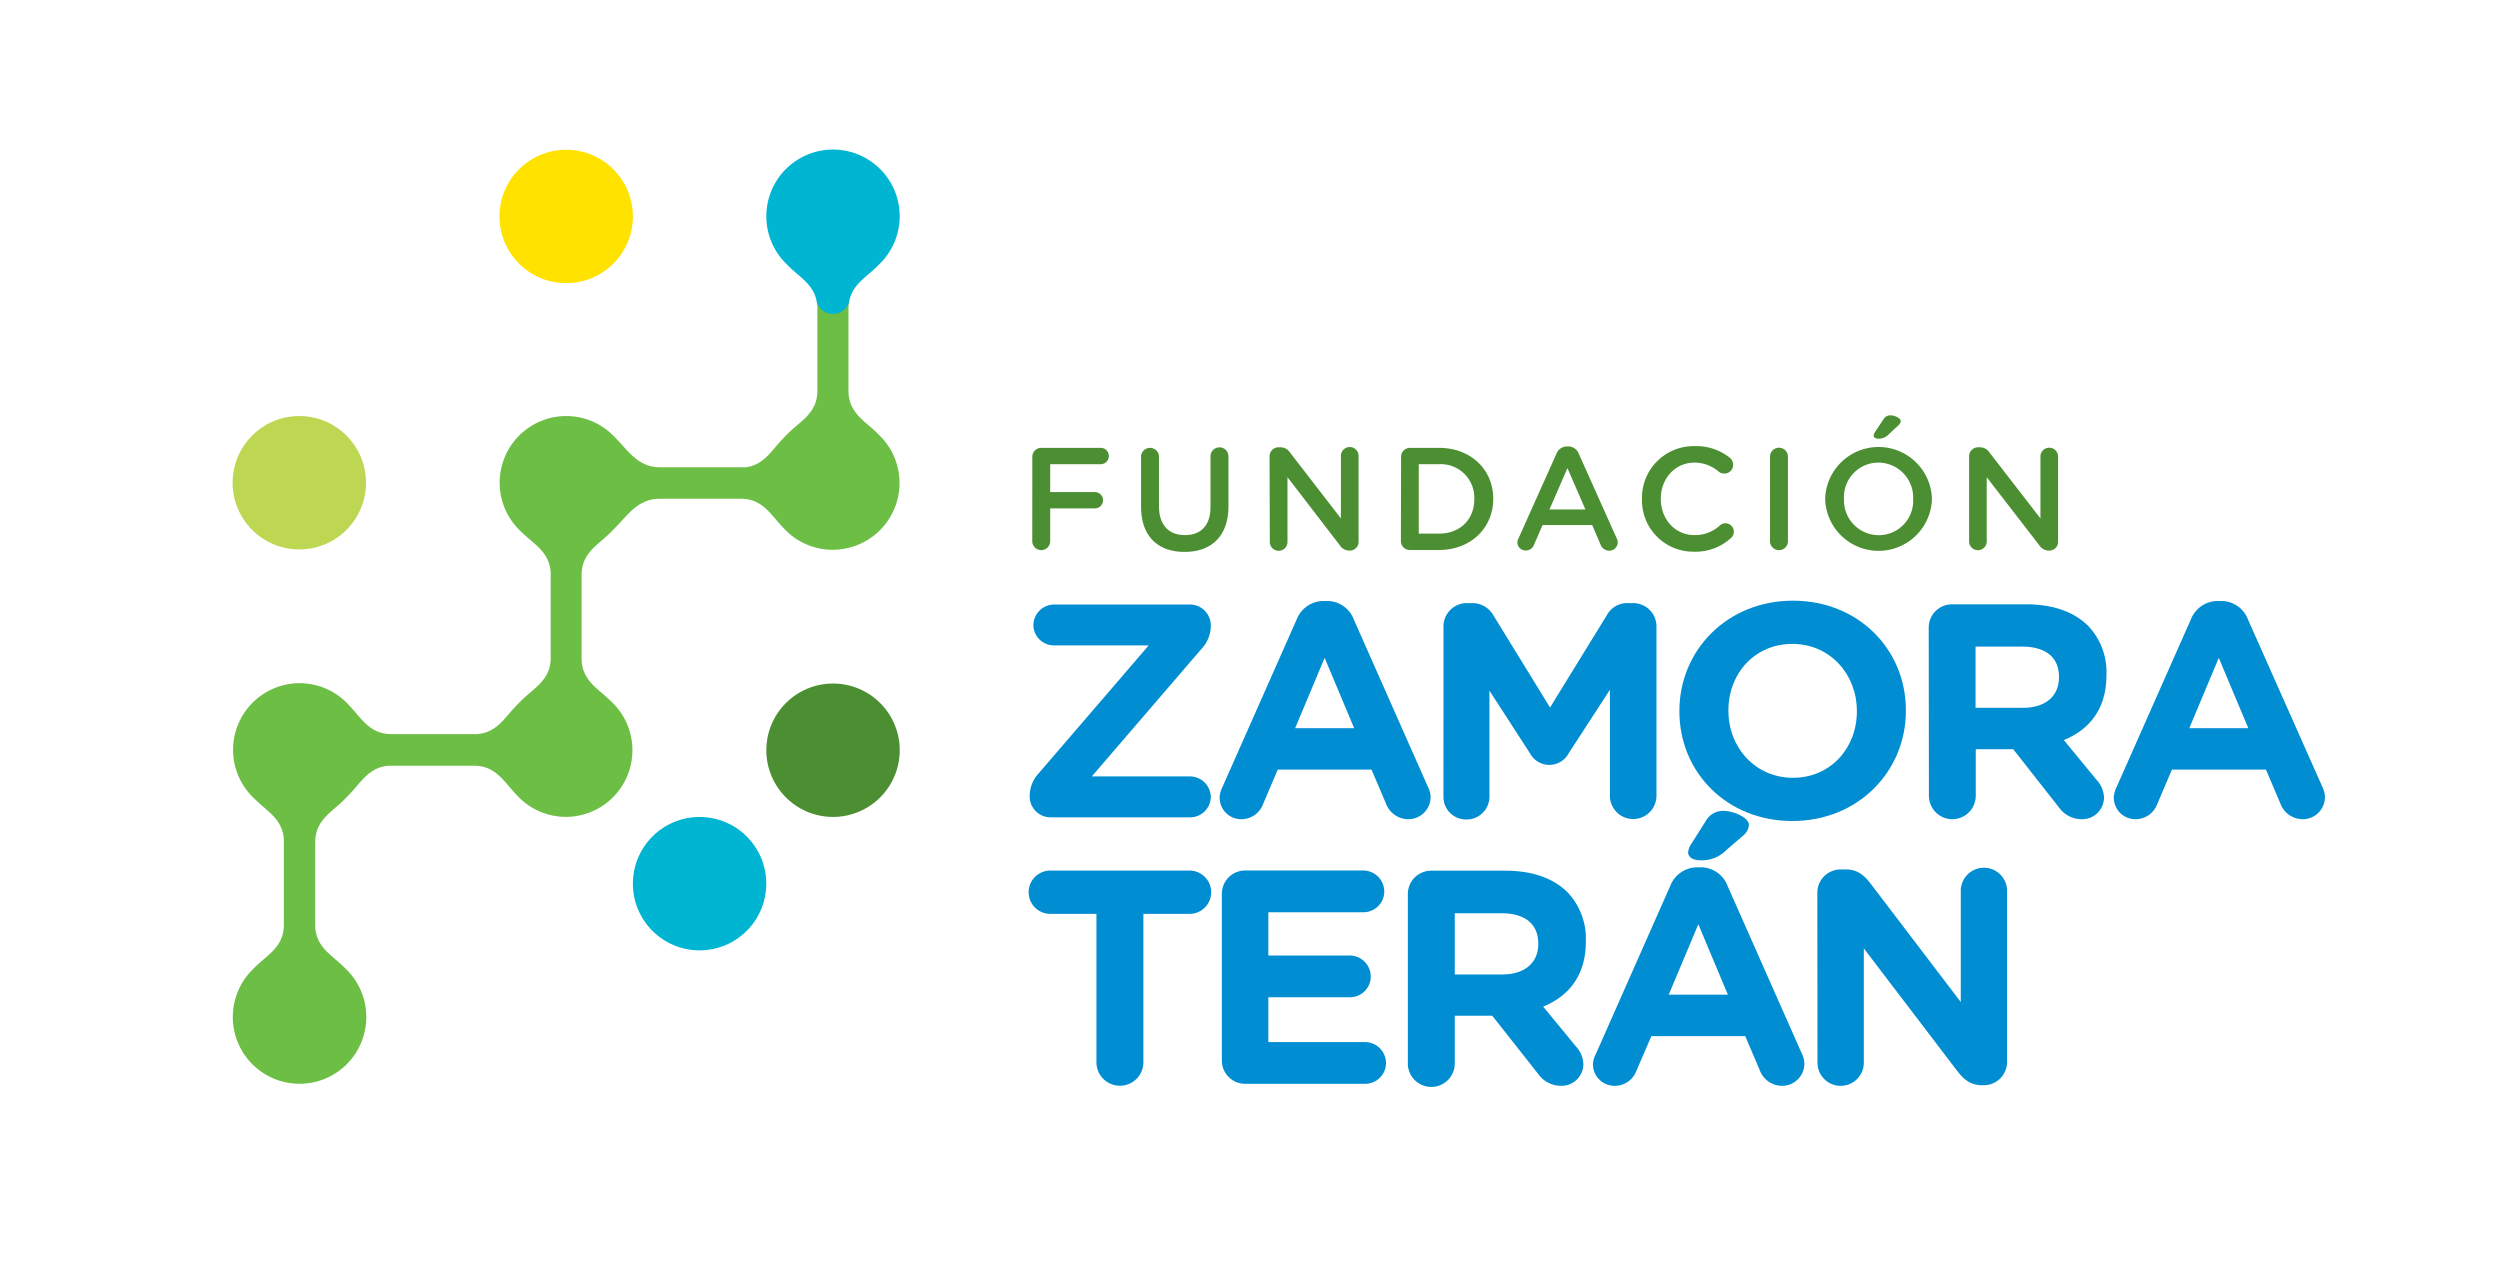 <svg id="Layer_1" data-name="Layer 1" xmlns="http://www.w3.org/2000/svg" viewBox="0 0 495.15 250"><defs><style>.cls-1{fill:#008dd2;}.cls-2{fill:#4c8f33;}.cls-3{fill:#6cbe45;}.cls-4{fill:#bdd753;}.cls-5{fill:#ffe200;}.cls-6{fill:#00b5d1;}</style></defs><path class="cls-1" d="M203.94,157.79v-.18a6.57,6.57,0,0,1,1.69-4.34l21.88-25.44H208.77a4.09,4.09,0,0,1-4.1-4,4.14,4.14,0,0,1,4.1-4.1h26.94a4.14,4.14,0,0,1,4.1,4.1V124a6.62,6.62,0,0,1-1.69,4.34l-21.88,25.44h19.47a4.14,4.14,0,0,1,4.1,4.1,4.09,4.09,0,0,1-4.1,4H208A4.14,4.14,0,0,1,203.94,157.79Z"/><path class="cls-1" d="M242.1,155.92l14.71-33.21a5.74,5.74,0,0,1,5.43-3.68h.54a5.65,5.65,0,0,1,5.36,3.68l14.71,33.21a4.45,4.45,0,0,1,.49,1.87,4.4,4.4,0,0,1-4.4,4.46,4.74,4.74,0,0,1-4.47-3.19l-2.83-6.63H253.07l-2.95,6.93a4.55,4.55,0,0,1-4.28,2.89,4.27,4.27,0,0,1-4.28-4.34A5,5,0,0,1,242.1,155.92Zm26.11-11.69-5.85-13.93-5.85,13.93Z"/><path class="cls-1" d="M285.9,124.09a4.61,4.61,0,0,1,4.65-4.64h1a4.77,4.77,0,0,1,4.22,2.41L307,140.13l11.28-18.33a4.55,4.55,0,0,1,4.16-2.35h1a4.61,4.61,0,0,1,4.64,4.64v33.52a4.61,4.61,0,1,1-9.22,0v-21l-8.14,12.54a4.35,4.35,0,0,1-7.72,0l-8-12.36v21a4.53,4.53,0,0,1-4.58,4.52,4.48,4.48,0,0,1-4.53-4.52Z"/><path class="cls-1" d="M332.62,140.91v-.12c0-12,9.47-21.82,22.49-21.82s22.37,9.71,22.37,21.7v.12c0,12-9.47,21.82-22.49,21.82S332.62,152.91,332.62,140.91Zm35.15,0v-.12c0-7.23-5.3-13.26-12.78-13.26s-12.66,5.91-12.66,13.14v.12c0,7.24,5.31,13.26,12.78,13.26S367.77,148.15,367.77,140.91Z"/><path class="cls-1" d="M382,124.33a4.61,4.61,0,0,1,4.64-4.64h14.65c5.36,0,9.52,1.51,12.3,4.28a13.25,13.25,0,0,1,3.61,9.65v.12c0,6.63-3.31,10.73-8.44,12.84l6.45,7.84a5.37,5.37,0,0,1,1.51,3.55,4.31,4.31,0,0,1-4.4,4.28,5.54,5.54,0,0,1-4.58-2.41l-9-11.45h-7.42v9.22a4.64,4.64,0,0,1-9.28,0Zm18.68,15.86c4.53,0,7.12-2.41,7.12-6v-.12c0-4-2.77-6-7.3-6h-9.22v12.12Z"/><path class="cls-1" d="M419.2,155.92l14.71-33.21a5.73,5.73,0,0,1,5.42-3.68h.54a5.66,5.66,0,0,1,5.37,3.68L460,155.92a4.59,4.59,0,0,1,.48,1.87,4.4,4.4,0,0,1-4.4,4.46,4.72,4.72,0,0,1-4.46-3.19l-2.83-6.63H430.17l-2.95,6.93a4.57,4.57,0,0,1-4.28,2.89,4.27,4.27,0,0,1-4.28-4.34A5,5,0,0,1,419.2,155.92Zm26.1-11.69-5.85-13.93-5.84,13.93Z"/><path class="cls-1" d="M217.16,181h-8.93a4.29,4.29,0,1,1,0-8.57h27.16a4.29,4.29,0,1,1,0,8.57h-8.93v29.39a4.65,4.65,0,1,1-9.3,0Z"/><path class="cls-1" d="M242,210.05v-33a4.61,4.61,0,0,1,4.65-4.64H270a4.18,4.18,0,0,1,4.17,4.16,4.13,4.13,0,0,1-4.17,4.11H251.21v8.57h16.11a4.17,4.17,0,0,1,4.17,4.16,4.12,4.12,0,0,1-4.17,4.11H251.21v8.87h19.13a4.17,4.17,0,0,1,4.17,4.17,4.12,4.12,0,0,1-4.17,4.1H246.62A4.61,4.61,0,0,1,242,210.05Z"/><path class="cls-1" d="M278.84,177.09a4.61,4.61,0,0,1,4.64-4.64h14.67c5.37,0,9.54,1.51,12.32,4.28a13.3,13.3,0,0,1,3.62,9.66v.12c0,6.64-3.32,10.75-8.45,12.86l6.46,7.85a5.42,5.42,0,0,1,1.5,3.56,4.32,4.32,0,0,1-4.4,4.28,5.57,5.57,0,0,1-4.59-2.41l-9.05-11.47h-7.43v9.23a4.65,4.65,0,1,1-9.29,0ZM297.55,193c4.52,0,7.12-2.41,7.12-6v-.12c0-4-2.78-6-7.3-6h-9.24V193Z"/><path class="cls-1" d="M316.09,208.72l14.72-33.26a5.76,5.76,0,0,1,5.44-3.68h.54a5.66,5.66,0,0,1,5.37,3.68l14.73,33.26a4.59,4.59,0,0,1,.48,1.88,4.4,4.4,0,0,1-4.4,4.46,4.74,4.74,0,0,1-4.47-3.2l-2.84-6.64H327.07l-3,6.95a4.55,4.55,0,0,1-4.28,2.89,4.27,4.27,0,0,1-4.29-4.34A4.85,4.85,0,0,1,316.09,208.72ZM342.22,197l-5.85-13.94L330.51,197Z"/><path class="cls-1" d="M334.35,168.8a3.44,3.44,0,0,1,.61-1.63l2.86-4.52a3.92,3.92,0,0,1,3.44-2.05c2.23,0,5.13,1.39,5.13,2.77a3,3,0,0,1-1.21,2.18l-3.28,2.83a6.74,6.74,0,0,1-5.25,2C335.32,170.37,334.35,169.77,334.35,168.8Z"/><path class="cls-1" d="M359.94,176.85a4.62,4.62,0,0,1,4.65-4.65h1c2.23,0,3.56,1.09,4.83,2.72l17.93,23.54V176.67a4.59,4.59,0,1,1,9.17,0v33.62a4.61,4.61,0,0,1-4.65,4.65h-.3c-2.23,0-3.56-1.08-4.83-2.71l-18.59-24.39v22.63a4.59,4.59,0,0,1-9.18,0Z"/><path class="cls-2" d="M204.46,90.5a1.77,1.77,0,0,1,1.79-1.8H218a1.62,1.62,0,1,1,0,3.24H208v5.52h8.72a1.62,1.62,0,1,1,0,3.23H208v6.62a1.78,1.78,0,0,1-3.55,0Z"/><path class="cls-2" d="M226,100.35v-10a1.78,1.78,0,0,1,3.55,0v9.88c0,3.76,1.94,5.75,5.12,5.75s5.08-1.88,5.08-5.6v-10a1.78,1.78,0,0,1,3.56,0v9.85c0,6-3.41,9.08-8.7,9.08S226,106.21,226,100.35Z"/><path class="cls-2" d="M251.45,90.38a1.78,1.78,0,0,1,1.79-1.79h.38a2.23,2.23,0,0,1,1.85,1l10.11,13.09V90.29a1.75,1.75,0,0,1,3.5,0v17a1.73,1.73,0,0,1-1.74,1.76h-.14a2.22,2.22,0,0,1-1.85-1.07L255,94.51v12.83a1.75,1.75,0,0,1-3.5,0Z"/><path class="cls-2" d="M277.5,90.5a1.77,1.77,0,0,1,1.79-1.8H285c6.36,0,10.75,4.37,10.75,10.06v.06c0,5.69-4.39,10.11-10.75,10.11h-5.75a1.76,1.76,0,0,1-1.79-1.79ZM285,105.69c4.25,0,7-2.86,7-6.82v-.05a6.64,6.64,0,0,0-7-6.88h-4v13.75Z"/><path class="cls-2" d="M300.76,106.62l7.51-16.76a2.24,2.24,0,0,1,2.14-1.44h.17a2.2,2.2,0,0,1,2.11,1.44l7.51,16.76a1.48,1.48,0,0,1,.2.75,1.66,1.66,0,0,1-1.67,1.7,1.84,1.84,0,0,1-1.74-1.24L315.35,104h-9.83l-1.7,3.91a1.71,1.71,0,0,1-1.65,1.12,1.62,1.62,0,0,1-1.64-1.64A1.76,1.76,0,0,1,300.76,106.62ZM314,100.9l-3.55-8.18-3.56,8.18Z"/><path class="cls-2" d="M325.21,98.87v-.05a10.24,10.24,0,0,1,10.43-10.46,10.63,10.63,0,0,1,6.94,2.28,1.79,1.79,0,0,1,.69,1.42,1.72,1.72,0,0,1-1.76,1.73,1.7,1.7,0,0,1-1.07-.35,7.38,7.38,0,0,0-4.83-1.82c-3.84,0-6.67,3.18-6.67,7.14v.06c0,4,2.8,7.16,6.67,7.16a7.23,7.23,0,0,0,5.06-1.94,1.61,1.61,0,0,1,1.07-.4,1.69,1.69,0,0,1,1.67,1.65,1.73,1.73,0,0,1-.57,1.27,10.37,10.37,0,0,1-7.34,2.71A10.17,10.17,0,0,1,325.21,98.87Z"/><path class="cls-2" d="M350.57,90.32a1.78,1.78,0,0,1,3.55,0v17a1.78,1.78,0,0,1-3.55,0Z"/><path class="cls-2" d="M361.49,98.87v-.05a10.58,10.58,0,0,1,21.15-.06v.06a10.58,10.58,0,0,1-21.15.05Zm17.43,0v-.05a6.93,6.93,0,0,0-6.88-7.2,6.83,6.83,0,0,0-6.82,7.14v.06A6.91,6.91,0,0,0,372.1,106,6.82,6.82,0,0,0,378.92,98.87Zm-7.83-12.59a1.31,1.31,0,0,1,.23-.64L373,83.1a1.59,1.59,0,0,1,1.39-.84c.93,0,2.08.58,2.08,1.13a1.21,1.21,0,0,1-.49.86L374,86.1a2.62,2.62,0,0,1-2.05.78C371.46,86.88,371.09,86.65,371.09,86.28Z"/><path class="cls-2" d="M390,90.38a1.78,1.78,0,0,1,1.79-1.79h.38a2.22,2.22,0,0,1,1.84,1l10.12,13.09V90.29a1.75,1.75,0,0,1,3.49,0v17a1.72,1.72,0,0,1-1.73,1.76h-.15a2.25,2.25,0,0,1-1.85-1.07l-10.4-13.46v12.83a1.75,1.75,0,0,1-3.49,0Z"/><path class="cls-3" d="M178.16,95.66a13.13,13.13,0,0,0-4.11-9.56h0c-2.45-2.6-6-4.13-6-8.69V75.73h0V61h0v.12a7.21,7.21,0,0,1,.12-1.35L165,57.28h0l-3.25,2.36a7.88,7.88,0,0,1,.14,1.43V61h0V75.73h0v1.68c0,4.56-3.61,6.09-6.06,8.69h0c-.25.24-.49.49-.72.74-2.22,2.24-3.75,5.24-7.38,5.71h-17c-4.39,0-6.35-3.35-8.8-5.78a13.17,13.17,0,0,0-9.8-4.37h0a13.2,13.2,0,0,0-8.81,23c2.43,2.43,5.75,4,5.75,8.41v16.5c0,4.56-3.62,6.09-6.06,8.69h0a10,10,0,0,0-.71.74c-2.33,2.33-3.9,5.44-7.92,5.66H79.2v0H77.52c-4.37,0-6-3.27-8.37-5.69a13.18,13.18,0,0,0-9.82-4.4h0a13.2,13.2,0,0,0-8.81,23c2.34,2.35,5.48,3.92,5.7,8v15.17h0v1.68c0,4.56-3.55,6.09-6,8.69h0a13.22,13.22,0,1,0,18.22,0h0c-2.36-2.51-5.78-4-6-8.24V168.47h0v-1.68c0-4.56,3.6-6.09,6-8.68h0q.38-.36.72-.75c2.33-2.34,3.9-5.48,7.93-5.7H92.21v0h1.68c4.37,0,6,3.3,8.38,5.73a13.17,13.17,0,0,0,9.82,4.4h0a13.2,13.2,0,0,0,8.81-23c-2.43-2.44-5.71-4-5.71-8.42v-16.5c0-4.55,3.57-6.09,6-8.68h0c.19-.18.36-.37.54-.56,2.53-2.44,4.48-5.85,9-5.85h16c4.37,0,6,3.29,8.37,5.71a13.18,13.18,0,0,0,9.82,4.4H165a12.26,12.26,0,0,0,1.85-.15A13.21,13.21,0,0,0,178.16,95.66Z"/><circle class="cls-2" cx="164.99" cy="148.59" r="13.21"/><circle class="cls-4" cx="59.28" cy="95.61" r="13.21"/><circle class="cls-5" cx="112.14" cy="42.87" r="13.21"/><circle class="cls-6" cx="138.56" cy="175.02" r="13.21"/><path class="cls-6" d="M178.2,42.83a13.21,13.21,0,1,0-22.33,9.56h0c2.16,2.3,5.21,3.77,5.87,7.25h0a3.33,3.33,0,0,0,6.45.09h0c.63-3.54,3.71-5,5.89-7.33h0A13.19,13.19,0,0,0,178.2,42.83Z"/></svg>